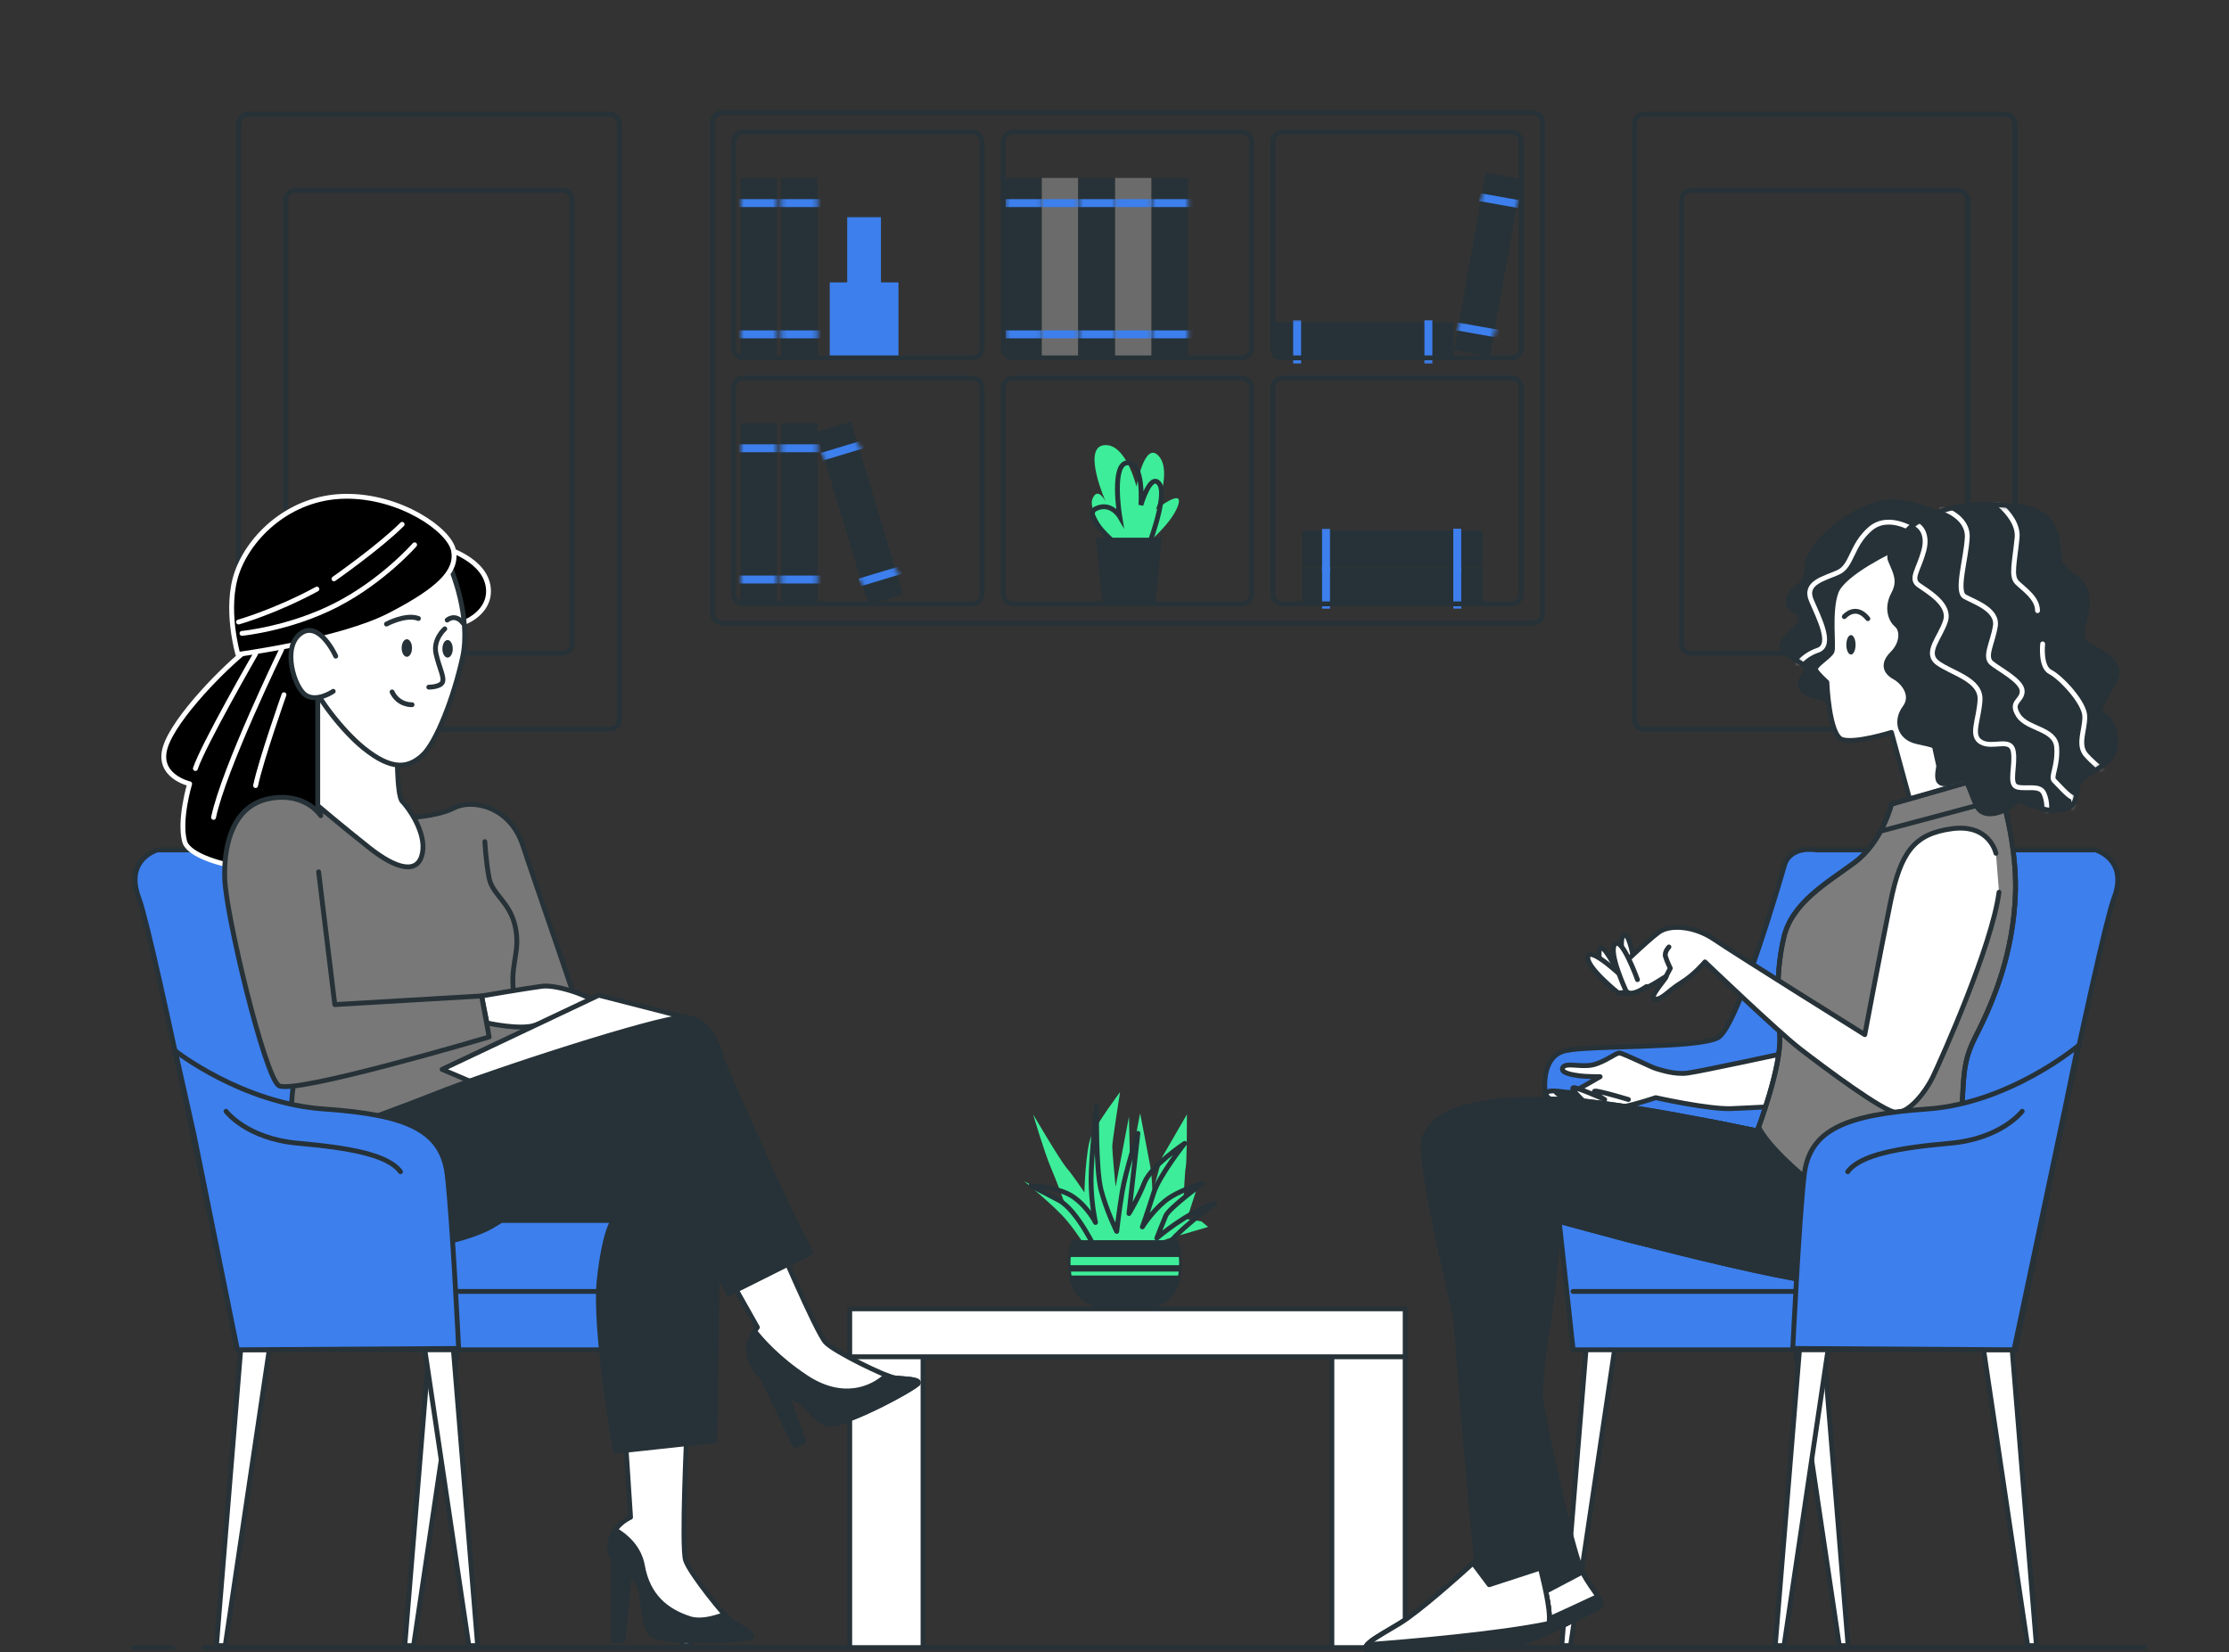 <?xml version="1.0" encoding="UTF-8"?> <svg xmlns="http://www.w3.org/2000/svg" width="460" height="341" viewBox="0 0 460 341" fill="none"><rect x="0" y="0" width="460" height="341" fill="#333333" stroke="none"/><g clip-path="url(#clip0_2437_66618)"><path d="M42.043 340.04H442.523" stroke="#263238" stroke-miterlimit="10" stroke-linecap="round" stroke-linejoin="round"></path><path d="M27.602 340.04H35.626" stroke="#263238" stroke-miterlimit="10" stroke-linecap="round" stroke-linejoin="round"></path><path d="M125.811 23.56H51.258C50.153 23.56 49.258 24.456 49.258 25.56V148.52C49.258 149.625 50.153 150.52 51.258 150.52H125.811C126.916 150.52 127.811 149.625 127.811 148.52V25.56C127.811 24.456 126.916 23.56 125.811 23.56Z" stroke="#263238" stroke-miterlimit="10"></path><path d="M116.086 39.279H60.984C59.88 39.279 58.984 40.175 58.984 41.279V132.802C58.984 133.907 59.88 134.802 60.984 134.802H116.086C117.191 134.802 118.086 133.907 118.086 132.802V41.279C118.086 40.175 117.191 39.279 116.086 39.279Z" stroke="#263238" stroke-miterlimit="10"></path><path d="M413.838 23.56H339.285C338.181 23.56 337.285 24.456 337.285 25.56V148.52C337.285 149.625 338.181 150.52 339.285 150.52H413.838C414.943 150.52 415.838 149.625 415.838 148.52V25.56C415.838 24.456 414.943 23.56 413.838 23.56Z" stroke="#263238" stroke-miterlimit="10"></path><path d="M404.113 39.279H349.012C347.907 39.279 347.012 40.175 347.012 41.279V132.802C347.012 133.907 347.907 134.802 349.012 134.802H404.113C405.218 134.802 406.113 133.907 406.113 132.802V41.279C406.113 40.175 405.218 39.279 404.113 39.279Z" stroke="#263238" stroke-miterlimit="10"></path><path d="M160.34 87.33H152.848V124.516H160.34V87.33Z" fill="#263238"></path><mask id="mask0_2437_66618" style="mask-type:luminance" maskUnits="userSpaceOnUse" x="152" y="87" width="9" height="38"><path d="M160.34 87.33H152.848V124.516H160.34V87.33Z" fill="white"></path></mask><g mask="url(#mask0_2437_66618)"><path d="M161.358 91.7H152.449V93.336H161.358V91.7Z" fill="#3D7FED"></path></g><mask id="mask1_2437_66618" style="mask-type:luminance" maskUnits="userSpaceOnUse" x="152" y="87" width="9" height="38"><path d="M160.34 87.33H152.848V124.516H160.34V87.33Z" fill="white"></path></mask><g mask="url(#mask1_2437_66618)"><path d="M161.358 118.789H152.449V120.424H161.358V118.789Z" fill="#3D7FED"></path></g><path d="M168.703 87.33H161.211V124.516H168.703V87.33Z" fill="#263238"></path><mask id="mask2_2437_66618" style="mask-type:luminance" maskUnits="userSpaceOnUse" x="161" y="87" width="8" height="38"><path d="M168.703 87.33H161.211V124.516H168.703V87.33Z" fill="white"></path></mask><g mask="url(#mask2_2437_66618)"><path d="M169.721 91.7H160.812V93.336H169.721V91.7Z" fill="#3D7FED"></path></g><mask id="mask3_2437_66618" style="mask-type:luminance" maskUnits="userSpaceOnUse" x="161" y="87" width="8" height="38"><path d="M168.703 87.33H161.211V124.516H168.703V87.33Z" fill="white"></path></mask><g mask="url(#mask3_2437_66618)"><path d="M169.721 118.789H160.812V120.424H169.721V118.789Z" fill="#3D7FED"></path></g><path d="M305.926 124.598V117.106H268.739V124.598H305.926Z" fill="#263238"></path><mask id="mask4_2437_66618" style="mask-type:luminance" maskUnits="userSpaceOnUse" x="297" y="89" width="8" height="38"><path d="M297.3 126.351H304.793V89.164H297.3V126.351Z" fill="white"></path></mask><g mask="url(#mask4_2437_66618)"><path d="M301.555 125.617V116.709H299.919V125.617H301.555Z" fill="#3D7FED"></path></g><mask id="mask5_2437_66618" style="mask-type:luminance" maskUnits="userSpaceOnUse" x="270" y="116" width="8" height="38"><path d="M270.215 153.438H277.707V116.252H270.215V153.438Z" fill="white"></path></mask><g mask="url(#mask5_2437_66618)"><path d="M274.469 125.616V116.708H272.833V125.616H274.469Z" fill="#3D7FED"></path></g><path d="M305.926 117.012V109.519H268.739V117.012H305.926Z" fill="#263238"></path><mask id="mask6_2437_66618" style="mask-type:luminance" maskUnits="userSpaceOnUse" x="297" y="81" width="8" height="38"><path d="M297.3 118.764H304.793V81.577H297.3V118.764Z" fill="white"></path></mask><g mask="url(#mask6_2437_66618)"><path d="M301.555 118.03V109.122H299.919V118.03H301.555Z" fill="#3D7FED"></path></g><mask id="mask7_2437_66618" style="mask-type:luminance" maskUnits="userSpaceOnUse" x="270" y="108" width="8" height="38"><path d="M270.215 145.852H277.707V108.665H270.215V145.852Z" fill="white"></path></mask><g mask="url(#mask7_2437_66618)"><path d="M274.469 118.029V109.121H272.833V118.029H274.469Z" fill="#3D7FED"></path></g><path d="M175.613 87.034L168.441 89.201L179.199 124.796L186.371 122.628L175.613 87.034Z" fill="#263238"></path><mask id="mask8_2437_66618" style="mask-type:luminance" maskUnits="userSpaceOnUse" x="167" y="86" width="28" height="36"><path d="M173.808 86.766L167.57 90.916L188.165 121.875L194.403 117.725L173.808 86.766Z" fill="white"></path></mask><g mask="url(#mask8_2437_66618)"><path d="M177.855 90.922L169.328 93.499L169.801 95.065L178.328 92.488L177.855 90.922Z" fill="#3D7FED"></path></g><mask id="mask9_2437_66618" style="mask-type:luminance" maskUnits="userSpaceOnUse" x="160" y="90" width="28" height="36"><path d="M166.64 90.142L160.402 94.292L180.998 125.251L187.235 121.101L166.64 90.142Z" fill="white"></path></mask><g mask="url(#mask9_2437_66618)"><path d="M185.687 116.852L177.16 119.429L177.633 120.994L186.16 118.417L185.687 116.852Z" fill="#3D7FED"></path></g><path d="M230.172 112.607C230.172 112.607 224.354 105.699 225.445 102.972C226.536 100.245 228.172 103.517 228.172 103.517C228.172 103.517 223.264 92.428 227.808 91.882C232.353 91.336 234.534 100.427 234.534 100.427C234.534 100.427 236.171 90.973 239.079 94.064C241.988 97.154 238.534 105.154 238.534 105.154C238.534 105.154 244.533 100.427 243.079 104.427C241.624 108.426 235.625 113.153 235.625 113.153L230.172 112.607Z" fill="#3DED99"></path><path d="M230.899 112.789C230.899 112.789 223.082 106.426 226.172 104.971C229.262 103.517 231.08 106.607 231.08 106.607C231.08 106.607 229.262 95.518 232.716 95.518C236.171 95.518 235.443 104.244 235.443 104.244C235.443 104.244 237.443 97.335 239.261 99.88C241.079 102.425 236.716 113.516 236.716 113.516" stroke="#263238" stroke-miterlimit="10"></path><path d="M239.807 110.971H226.172L227.535 124.242H238.443L239.807 110.971Z" fill="#263238"></path><path d="M185.415 58.285H171.234V73.668H185.415V58.285Z" fill="#3D7FED"></path><path d="M181.806 44.826H174.836V60.209H181.806V44.826Z" fill="#3D7FED"></path><path d="M160.34 36.73H152.848V73.916H160.34V36.73Z" fill="#263238"></path><mask id="mask10_2437_66618" style="mask-type:luminance" maskUnits="userSpaceOnUse" x="152" y="36" width="9" height="38"><path d="M160.34 36.73H152.848V73.916H160.34V36.73Z" fill="white"></path></mask><g mask="url(#mask10_2437_66618)"><path d="M161.358 41.1H152.449V42.736H161.358V41.1Z" fill="#3D7FED"></path></g><mask id="mask11_2437_66618" style="mask-type:luminance" maskUnits="userSpaceOnUse" x="152" y="36" width="9" height="38"><path d="M160.34 36.73H152.848V73.916H160.34V36.73Z" fill="white"></path></mask><g mask="url(#mask11_2437_66618)"><path d="M161.358 68.189H152.449V69.824H161.358V68.189Z" fill="#3D7FED"></path></g><path d="M314.005 36.966L306.629 35.65L300.095 72.256L307.471 73.573L314.005 36.966Z" fill="#263238"></path><mask id="mask12_2437_66618" style="mask-type:luminance" maskUnits="userSpaceOnUse" x="294" y="35" width="21" height="38"><path d="M314.748 37.786L307.719 35.194L294.855 70.082L301.885 72.673L314.748 37.786Z" fill="white"></path></mask><g mask="url(#mask12_2437_66618)"><path d="M314.269 41.447L305.5 39.882L305.212 41.493L313.982 43.059L314.269 41.447Z" fill="#3D7FED"></path></g><mask id="mask13_2437_66618" style="mask-type:luminance" maskUnits="userSpaceOnUse" x="299" y="36" width="21" height="38"><path d="M319.357 39.038L312.328 36.446L299.465 71.333L306.494 73.925L319.357 39.038Z" fill="white"></path></mask><g mask="url(#mask13_2437_66618)"><path d="M309.512 68.113L300.742 66.548L300.455 68.158L309.224 69.723L309.512 68.113Z" fill="#3D7FED"></path></g><path d="M168.703 36.73H161.211V73.916H168.703V36.73Z" fill="#263238"></path><mask id="mask14_2437_66618" style="mask-type:luminance" maskUnits="userSpaceOnUse" x="161" y="36" width="8" height="38"><path d="M168.703 36.73H161.211V73.916H168.703V36.73Z" fill="white"></path></mask><g mask="url(#mask14_2437_66618)"><path d="M169.721 41.1H160.812V42.736H169.721V41.1Z" fill="#3D7FED"></path></g><mask id="mask15_2437_66618" style="mask-type:luminance" maskUnits="userSpaceOnUse" x="161" y="36" width="8" height="38"><path d="M168.703 36.73H161.211V73.916H168.703V36.73Z" fill="white"></path></mask><g mask="url(#mask15_2437_66618)"><path d="M169.721 68.189H160.812V69.824H169.721V68.189Z" fill="#3D7FED"></path></g><path d="M214.93 36.73H207.438V73.916H214.93V36.73Z" fill="#263238"></path><mask id="mask16_2437_66618" style="mask-type:luminance" maskUnits="userSpaceOnUse" x="207" y="36" width="8" height="38"><path d="M214.93 36.73H207.438V73.916H214.93V36.73Z" fill="white"></path></mask><g mask="url(#mask16_2437_66618)"><path d="M215.947 41.1H207.039V42.736H215.947V41.1Z" fill="#3D7FED"></path></g><mask id="mask17_2437_66618" style="mask-type:luminance" maskUnits="userSpaceOnUse" x="207" y="36" width="8" height="38"><path d="M214.93 36.73H207.438V73.916H214.93V36.73Z" fill="white"></path></mask><g mask="url(#mask17_2437_66618)"><path d="M215.947 68.189H207.039V69.824H215.947V68.189Z" fill="#3D7FED"></path></g><path d="M222.492 36.73H215V73.916H222.492V36.73Z" fill="#6B6B6B"></path><mask id="mask18_2437_66618" style="mask-type:luminance" maskUnits="userSpaceOnUse" x="215" y="36" width="8" height="38"><path d="M222.492 36.73H215V73.916H222.492V36.73Z" fill="white"></path></mask><g mask="url(#mask18_2437_66618)"><path d="M223.51 41.1H214.602V42.736H223.51V41.1Z" fill="#3D7FED"></path></g><mask id="mask19_2437_66618" style="mask-type:luminance" maskUnits="userSpaceOnUse" x="215" y="36" width="8" height="38"><path d="M222.492 36.73H215V73.916H222.492V36.73Z" fill="white"></path></mask><g mask="url(#mask19_2437_66618)"><path d="M223.51 68.189H214.602V69.824H223.51V68.189Z" fill="#3D7FED"></path></g><path d="M230.055 36.73H222.562V73.916H230.055V36.73Z" fill="#263238"></path><mask id="mask20_2437_66618" style="mask-type:luminance" maskUnits="userSpaceOnUse" x="222" y="36" width="9" height="38"><path d="M230.055 36.73H222.562V73.916H230.055V36.73Z" fill="white"></path></mask><g mask="url(#mask20_2437_66618)"><path d="M231.072 41.1H222.164V42.736H231.072V41.1Z" fill="#3D7FED"></path></g><mask id="mask21_2437_66618" style="mask-type:luminance" maskUnits="userSpaceOnUse" x="222" y="36" width="9" height="38"><path d="M230.055 36.73H222.562V73.916H230.055V36.73Z" fill="white"></path></mask><g mask="url(#mask21_2437_66618)"><path d="M231.072 68.189H222.164V69.824H231.072V68.189Z" fill="#3D7FED"></path></g><path d="M237.617 36.73H230.125V73.916H237.617V36.73Z" fill="#6B6B6B"></path><mask id="mask22_2437_66618" style="mask-type:luminance" maskUnits="userSpaceOnUse" x="230" y="36" width="8" height="38"><path d="M237.617 36.73H230.125V73.916H237.617V36.73Z" fill="white"></path></mask><g mask="url(#mask22_2437_66618)"><path d="M238.635 41.1H229.727V42.736H238.635V41.1Z" fill="#3D7FED"></path></g><mask id="mask23_2437_66618" style="mask-type:luminance" maskUnits="userSpaceOnUse" x="230" y="36" width="8" height="38"><path d="M237.617 36.73H230.125V73.916H237.617V36.73Z" fill="white"></path></mask><g mask="url(#mask23_2437_66618)"><path d="M238.635 68.189H229.727V69.824H238.635V68.189Z" fill="#3D7FED"></path></g><path d="M245.18 36.73H237.688V73.916H245.18V36.73Z" fill="#263238"></path><mask id="mask24_2437_66618" style="mask-type:luminance" maskUnits="userSpaceOnUse" x="237" y="36" width="9" height="38"><path d="M245.18 36.73H237.688V73.916H245.18V36.73Z" fill="white"></path></mask><g mask="url(#mask24_2437_66618)"><path d="M246.197 41.1H237.289V42.736H246.197V41.1Z" fill="#3D7FED"></path></g><mask id="mask25_2437_66618" style="mask-type:luminance" maskUnits="userSpaceOnUse" x="237" y="36" width="9" height="38"><path d="M245.18 36.73H237.688V73.916H245.18V36.73Z" fill="white"></path></mask><g mask="url(#mask25_2437_66618)"><path d="M246.197 68.189H237.289V69.824H246.197V68.189Z" fill="#3D7FED"></path></g><path d="M299.969 73.999V66.507H262.782V73.999H299.969Z" fill="#263238"></path><mask id="mask26_2437_66618" style="mask-type:luminance" maskUnits="userSpaceOnUse" x="291" y="38" width="8" height="38"><path d="M291.343 75.751H298.836V38.565H291.343V75.751Z" fill="white"></path></mask><g mask="url(#mask26_2437_66618)"><path d="M295.598 75.017V66.109H293.961V75.017H295.598Z" fill="#3D7FED"></path></g><mask id="mask27_2437_66618" style="mask-type:luminance" maskUnits="userSpaceOnUse" x="264" y="65" width="8" height="38"><path d="M264.254 102.839H271.746V65.653H264.254V102.839Z" fill="white"></path></mask><g mask="url(#mask27_2437_66618)"><path d="M268.508 75.017V66.109H266.872V75.017H268.508Z" fill="#3D7FED"></path></g><path d="M149.047 23.258C147.942 23.258 147.047 24.154 147.047 25.258V73.858V78.01V126.61C147.047 127.715 147.942 128.61 149.047 128.61H316.302C317.407 128.61 318.302 127.715 318.302 126.61V78.01V73.858V25.258C318.302 24.154 317.407 23.258 316.302 23.258H149.047ZM256.308 27.24C257.413 27.24 258.308 28.136 258.308 29.24V71.858C258.308 72.963 257.413 73.858 256.308 73.858H209.041C207.936 73.858 207.041 72.963 207.041 71.858V29.24C207.041 28.136 207.936 27.24 209.041 27.24H256.308ZM151.41 29.24C151.41 28.136 152.306 27.24 153.41 27.24H200.678C201.783 27.24 202.678 28.136 202.678 29.24V71.858C202.678 72.963 201.783 73.858 200.678 73.858H153.41C152.306 73.858 151.41 72.963 151.41 71.858V29.24ZM153.41 124.628C152.306 124.628 151.41 123.732 151.41 122.628V80.009C151.41 78.905 152.306 78.009 153.41 78.009H200.678C201.783 78.009 202.678 78.905 202.678 80.009V122.628C202.678 123.732 201.783 124.628 200.678 124.628H153.41ZM209.041 124.628C207.936 124.628 207.041 123.732 207.041 122.628V80.009C207.041 78.905 207.936 78.009 209.041 78.009H256.308C257.413 78.009 258.308 78.905 258.308 80.009V122.628C258.308 123.732 257.413 124.628 256.308 124.628H209.041ZM313.939 122.628C313.939 123.732 313.044 124.628 311.939 124.628H264.672C263.567 124.628 262.672 123.732 262.672 122.628V80.009C262.672 78.905 263.567 78.009 264.672 78.009H311.939C313.044 78.009 313.939 78.905 313.939 80.009V122.628ZM264.672 73.858C263.567 73.858 262.672 72.963 262.672 71.858V29.24C262.672 28.136 263.567 27.24 264.672 27.24H311.939C313.044 27.24 313.939 28.136 313.939 29.24V71.858C313.939 72.963 313.044 73.858 311.939 73.858H264.672Z" stroke="#263238" stroke-miterlimit="10" stroke-linecap="round" stroke-linejoin="round"></path><path d="M190.488 276.819H175.359V340.04H190.488V276.819Z" fill="white" stroke="#263238" stroke-miterlimit="10" stroke-linecap="round" stroke-linejoin="round"></path><path d="M289.987 276.819H274.859V340.04H289.987V276.819Z" fill="white" stroke="#263238" stroke-miterlimit="10" stroke-linecap="round" stroke-linejoin="round"></path><path d="M289.988 270.126H175.359V280.024H289.988V270.126Z" fill="white" stroke="#263238" stroke-miterlimit="10" stroke-linecap="round" stroke-linejoin="round"></path><path d="M224.707 258.284C224.707 258.284 222.407 254.604 220.107 251.844C217.807 249.084 211.367 243.794 211.367 243.794L219.647 248.164C219.647 248.164 218.267 244.254 216.887 241.034C215.507 237.814 213.207 229.994 213.207 229.994C213.207 229.994 218.727 239.424 220.107 241.034C221.487 242.644 223.787 246.094 223.787 246.094C223.787 246.094 224.017 237.354 225.167 234.594C226.317 231.834 231.147 225.394 231.147 225.394C231.147 225.394 229.537 235.514 229.537 236.664C229.537 237.814 230.227 244.944 230.227 244.944L232.987 230.454L233.217 240.574L235.287 229.764C235.287 229.764 236.897 238.044 237.357 240.574C237.817 243.104 237.817 246.324 237.817 246.324L239.887 238.734L244.947 229.994C244.947 229.994 244.947 239.884 244.717 240.804C244.487 241.724 244.257 247.704 244.257 247.704L247.247 244.484L244.947 251.614L247.937 252.074L249.317 253.224C249.317 253.224 243.763 254.871 241.366 255.543C238.967 256.214 234.367 258.974 234.367 258.974L224.707 258.284Z" fill="#3DED99"></path><path d="M226.316 258.284C226.316 258.284 222.406 249.774 218.496 247.704C214.586 245.634 212.746 244.714 212.746 244.714C212.746 244.714 218.496 244.944 221.486 247.014C224.476 249.084 226.086 252.304 226.086 252.304C226.086 252.304 225.166 248.394 225.166 243.564C225.166 238.734 226.316 228.384 226.316 228.384C226.316 228.384 226.086 241.264 227.236 245.634C228.386 250.004 230.456 254.144 230.456 254.144C230.456 254.144 230.916 250.004 231.606 245.864C232.296 241.724 234.826 233.904 234.826 233.904L232.986 250.464C232.986 250.464 234.826 247.474 236.206 244.024C237.586 240.574 244.486 235.974 244.486 235.974C244.486 235.974 239.196 242.644 238.046 246.324C236.896 250.004 235.746 253.224 235.746 253.224C235.746 253.224 237.586 250.234 240.346 247.934C243.106 245.634 248.166 244.254 248.166 244.254C248.166 244.254 241.266 249.314 240.576 250.924C239.886 252.534 238.736 255.524 238.736 255.524C238.736 255.524 245.176 250.004 250.696 248.394C250.696 248.394 242.186 254.374 239.886 258.514L226.316 258.284Z" stroke="#263238" stroke-miterlimit="10" stroke-linecap="round" stroke-linejoin="round"></path><path d="M221.515 256.462C221.128 257.885 220.914 259.294 220.914 260.588C220.914 269.014 225.935 269.712 232.13 269.712C238.324 269.712 243.346 269.247 243.346 260.588C243.346 259.295 243.132 257.885 242.745 256.462H221.515Z" fill="#263238" stroke="#263238" stroke-miterlimit="10" stroke-linecap="round" stroke-linejoin="round"></path><path d="M220.914 260.588C220.914 260.776 220.93 260.939 220.934 261.119H243.324C243.329 260.939 243.345 260.776 243.345 260.588C243.345 260.212 243.322 259.824 243.287 259.432H220.972C220.938 259.824 220.914 260.212 220.914 260.588Z" fill="#3DED99"></path><path d="M243.143 263.251C243.185 262.99 243.217 262.713 243.246 262.43H221.016C221.046 262.711 221.077 262.99 221.121 263.251H243.143Z" fill="#3DED99"></path><path d="M415.073 276.39L420.255 339.634H418.441L409.113 276.908L415.073 276.39Z" fill="white" stroke="#263238" stroke-miterlimit="10" stroke-linecap="round" stroke-linejoin="round"></path><path d="M376.206 276.39L381.389 339.634H379.575L370.246 276.908L376.206 276.39Z" fill="white" stroke="#263238" stroke-miterlimit="10" stroke-linecap="round" stroke-linejoin="round"></path><path d="M371.542 276.39L366.359 339.634H368.174L377.502 276.908L371.542 276.39Z" fill="white" stroke="#263238" stroke-miterlimit="10" stroke-linecap="round" stroke-linejoin="round"></path><path d="M327.488 276.39L322.305 339.634H324.119L333.448 276.908L327.488 276.39Z" fill="white" stroke="#263238" stroke-miterlimit="10" stroke-linecap="round" stroke-linejoin="round"></path><path d="M374.891 175.412H432.421C432.421 175.412 439.325 177.329 436.256 185.384C433.188 193.437 415.929 278.581 415.929 278.581H324.649L318.897 225.654C318.897 225.654 317.746 217.983 323.116 216.833C328.485 215.682 350.346 216.449 354.565 214.148C358.784 211.847 368.294 178.483 368.294 178.483C368.294 178.483 369.135 174.632 374.891 175.412Z" fill="#3D7FED" stroke="#263238" stroke-miterlimit="10" stroke-linecap="round" stroke-linejoin="round"></path><path d="M370.51 266.536H324.621" stroke="#263238" stroke-miterlimit="10" stroke-linecap="round" stroke-linejoin="round"></path><path d="M404.505 108.869C404.505 108.869 398.795 104.216 391.395 103.582C383.994 102.949 373.209 111.829 372.998 116.692C372.787 121.556 370.038 120.71 369.192 123.459C368.347 126.208 371.73 125.785 371.73 127.688C371.73 129.592 367.289 131.918 367.712 133.609C368.135 135.301 372.787 136.992 372.787 138.05C372.787 139.108 370.249 141.011 372.364 142.703C374.478 144.395 376.593 143.126 377.438 145.24C378.284 147.354 380.187 149.469 380.822 147.989C381.456 146.509 379.342 137.839 380.187 131.707C381.033 125.575 382.725 122.826 389.28 120.289C395.835 117.751 400.487 115.848 403.236 113.311C405.985 110.771 404.505 108.869 404.505 108.869Z" fill="#263238"></path><mask id="mask28_2437_66618" style="mask-type:luminance" maskUnits="userSpaceOnUse" x="367" y="103" width="38" height="46"><path d="M404.505 108.869C404.505 108.869 398.795 104.216 391.395 103.582C383.994 102.949 373.209 111.829 372.998 116.692C372.787 121.556 370.038 120.71 369.192 123.459C368.347 126.208 371.73 125.785 371.73 127.688C371.73 129.592 367.289 131.918 367.712 133.609C368.135 135.301 372.787 136.992 372.787 138.05C372.787 139.108 370.249 141.011 372.364 142.703C374.478 144.395 376.593 143.126 377.438 145.24C378.284 147.354 380.187 149.469 380.822 147.989C381.456 146.509 379.342 137.839 380.187 131.707C381.033 125.575 382.725 122.826 389.28 120.289C395.835 117.751 400.487 115.848 403.236 113.311C405.985 110.771 404.505 108.869 404.505 108.869Z" fill="white"></path></mask><g mask="url(#mask28_2437_66618)"><path d="M395.438 109.687C395.438 109.687 389.901 105.732 385.946 109.16C381.991 112.588 382.254 116.807 379.354 118.125C376.453 119.443 372.235 120.235 373.816 123.926C375.399 127.618 378.299 133.154 375.135 134.209C371.971 135.264 369.597 138.164 370.653 139.22" stroke="white" stroke-miterlimit="10" stroke-linecap="round" stroke-linejoin="round"></path></g><path d="M404.505 108.869C404.505 108.869 398.795 104.216 391.395 103.582C383.994 102.949 373.209 111.829 372.998 116.692C372.787 121.556 370.038 120.71 369.192 123.459C368.347 126.208 371.73 125.785 371.73 127.688C371.73 129.592 367.289 131.918 367.712 133.609C368.135 135.301 372.787 136.992 372.787 138.05C372.787 139.108 370.249 141.011 372.364 142.703C374.478 144.395 376.593 143.126 377.438 145.24C378.284 147.354 380.187 149.469 380.822 147.989C381.456 146.509 379.342 137.839 380.187 131.707C381.033 125.575 382.725 122.826 389.28 120.289C395.835 117.751 400.487 115.848 403.236 113.311C405.985 110.771 404.505 108.869 404.505 108.869Z" stroke="#263238" stroke-miterlimit="10" stroke-linecap="round" stroke-linejoin="round"></path><path d="M390.971 113.309C390.971 113.309 380.398 118.172 378.918 122.189C377.438 126.207 378.495 133.397 378.073 134.454C377.649 135.511 374.266 137.414 374.689 138.26C375.112 139.105 377.014 140.797 377.014 140.797C377.014 140.797 377.438 151.793 380.187 152.639C382.936 153.484 390.336 151.158 390.336 151.158L394.777 167.44L412.963 162.366L406.196 146.929C406.196 146.929 414.443 136.145 415.288 128.955C416.134 121.765 408.945 112.039 403.659 110.981C398.372 109.924 391.817 112.884 391.817 112.884L390.971 113.309Z" fill="white" stroke="#263238" stroke-miterlimit="10" stroke-linecap="round" stroke-linejoin="round"></path><path d="M381.983 135.09C382.508 135.09 382.934 134.19 382.934 133.081C382.934 131.971 382.508 131.071 381.983 131.071C381.457 131.071 381.031 131.971 381.031 133.081C381.031 134.19 381.457 135.09 381.983 135.09Z" fill="#263238"></path><path d="M380.609 127.265C380.609 127.265 382.935 124.516 385.473 127.688" stroke="#263238" stroke-miterlimit="10" stroke-linecap="round" stroke-linejoin="round"></path><path d="M369.357 217.137C369.357 217.137 351.107 221.089 348.285 221.465C345.462 221.841 342.452 220.712 341.699 220.524C340.947 220.336 334.926 217.325 334.174 217.325C333.421 217.325 331.163 219.206 328.717 219.771C326.271 220.336 323.073 219.207 322.508 220.335C321.944 221.464 324.578 221.84 325.894 222.029C327.212 222.217 330.222 222.217 330.222 222.217C330.222 222.217 325.331 225.039 324.578 225.415C323.825 225.792 318.745 224.287 319.121 225.98C319.498 227.674 327.023 228.614 330.222 228.99C333.421 229.367 341.699 226.544 341.699 226.544C341.699 226.544 352.611 228.99 357.315 228.802C362.019 228.613 368.416 228.238 368.416 228.238L369.357 217.137Z" fill="white" stroke="#263238" stroke-miterlimit="10" stroke-linecap="round" stroke-linejoin="round"></path><path d="M327.399 228.427C327.399 228.427 319.874 225.416 321.379 225.416C322.884 225.416 326.647 227.11 326.647 227.11C326.647 227.11 323.824 224.476 324.765 224.476C325.706 224.476 331.162 226.922 331.162 226.922C331.162 226.922 327.587 224.852 329.657 225.229C331.727 225.605 336.054 226.922 336.054 226.922" fill="white"></path><path d="M327.399 228.427C327.399 228.427 319.874 225.416 321.379 225.416C322.884 225.416 326.647 227.11 326.647 227.11C326.647 227.11 323.824 224.476 324.765 224.476C325.706 224.476 331.162 226.922 331.162 226.922C331.162 226.922 327.587 224.852 329.657 225.229C331.727 225.605 336.054 226.922 336.054 226.922" stroke="#263238" stroke-miterlimit="10" stroke-linecap="round" stroke-linejoin="round"></path><path d="M309.725 227.419C309.725 227.419 296.823 227.419 293.991 234.657C291.159 241.895 314.25 324.866 314.25 324.866C314.25 324.866 306.068 333.991 300.405 336.194C294.74 338.396 293.797 339.025 296 339.655C298.202 340.284 308.586 340.599 313.936 339.025C319.285 337.452 326.523 333.362 329.355 332.102C332.186 330.844 328.096 328.327 326.208 323.606C324.32 318.886 317.277 290.037 316.962 280.912C316.648 271.786 313.501 246.613 313.501 246.613C313.501 246.613 323.571 253.851 342.451 257.312C361.331 260.773 343.08 237.488 334.584 232.139C326.088 226.79 309.725 227.419 309.725 227.419Z" fill="#263238" stroke="#263238" stroke-miterlimit="10" stroke-linecap="round" stroke-linejoin="round"></path><path d="M317.396 329.271L313.749 325.41C311.912 327.384 305.246 334.311 300.404 336.194C294.741 338.396 293.796 339.026 295.999 339.655C298.202 340.284 308.586 340.599 313.935 339.026C319.284 337.453 326.522 333.362 329.354 332.103C332.012 330.921 328.572 328.631 326.578 324.45L317.396 329.271Z" fill="white" stroke="#263238" stroke-miterlimit="10" stroke-linecap="round" stroke-linejoin="round"></path><path d="M295.697 338.23C294.511 338.915 294.709 339.287 296 339.656C298.203 340.285 308.587 340.6 313.936 339.027C319.286 337.453 326.523 333.363 329.356 332.104C330.657 331.525 330.493 330.678 329.755 329.475C323.486 332.419 310.318 338.51 308.024 338.816C305.24 339.186 297.021 338.366 295.697 338.23Z" fill="#263238" stroke="#263238" stroke-miterlimit="10" stroke-linecap="round" stroke-linejoin="round"></path><path d="M411.692 159.83L390.335 165.961C390.335 165.961 388.432 173.785 382.723 178.014C377.014 182.244 369.825 186.261 368.133 193.451C366.441 200.641 366.864 207.407 367.287 213.751C367.711 220.094 362.636 233.416 362.636 233.416C362.636 233.416 330.283 226.438 319.499 226.861C308.715 227.284 300.891 225.804 299.199 236.588C297.507 247.372 304.715 321.948 304.715 321.948C304.715 321.948 293.719 332.099 288.856 335.058C283.993 338.019 279.974 339.921 282.724 340.979C285.474 342.037 299.218 340.556 304.292 339.711C309.367 338.865 318.249 338.442 319.517 335.482C320.786 332.521 316.345 318.776 316.557 317.507C316.768 316.239 317.174 286.492 319.077 275.707C320.98 264.923 321.614 252.025 321.614 252.025C321.614 252.025 368.769 265.135 380.398 265.135C392.028 265.135 399.641 263.443 403.024 243.989C406.407 224.535 403.659 221.786 407.676 213.962C411.694 206.139 415.5 196.412 415.923 184.359C416.345 172.305 411.692 159.83 411.692 159.83Z" fill="#7D7D7D" stroke="#263238" stroke-miterlimit="10" stroke-linecap="round" stroke-linejoin="round"></path><path d="M374.547 244.726C367.259 238.834 364.177 235.007 362.923 232.638C362.743 233.132 362.636 233.416 362.636 233.416C362.636 233.416 330.283 226.438 319.499 226.861C308.714 227.284 300.891 225.804 299.199 236.588C297.507 247.372 304.714 321.948 304.714 321.948C304.714 321.948 293.718 332.099 288.855 335.058C283.992 338.019 279.974 339.921 282.723 340.979C285.472 342.036 299.217 340.556 304.292 339.711C309.367 338.865 318.248 338.442 319.517 335.482C320.786 332.521 316.345 318.776 316.556 317.507C316.768 316.239 317.174 286.492 319.076 275.707C320.98 264.923 321.614 252.025 321.614 252.025C321.614 252.025 368.768 265.135 380.398 265.135C388.921 265.135 395.284 264.216 399.408 256.074C391.972 254.326 382.308 251.001 374.547 244.726Z" fill="#263238" stroke="#263238" stroke-miterlimit="10" stroke-linecap="round" stroke-linejoin="round"></path><path d="M303.988 322.612C301.46 324.915 292.967 332.555 288.855 335.058C283.992 338.019 279.974 339.921 282.723 340.979C285.472 342.036 299.217 340.556 304.292 339.71C309.367 338.865 318.248 338.442 319.517 335.481C320.273 333.717 319.002 328.124 317.896 323.623L307.331 327.069L303.988 322.612Z" fill="white" stroke="#263238" stroke-miterlimit="10" stroke-linecap="round" stroke-linejoin="round"></path><path d="M282.725 340.979C285.474 342.036 299.219 340.556 304.293 339.711C309.368 338.865 318.25 338.442 319.519 335.481C319.57 335.361 319.61 335.219 319.644 335.065C309.26 337.219 291.32 338.758 282.156 339.447C281.621 340.079 281.707 340.587 282.725 340.979Z" fill="#263238" stroke="#263238" stroke-miterlimit="10" stroke-linecap="round" stroke-linejoin="round"></path><path d="M390.337 165.961C390.337 165.961 388.434 173.785 382.725 178.014C377.016 182.244 369.827 186.261 368.135 193.451C366.443 200.641 366.866 207.407 367.289 213.751C367.712 220.094 362.638 233.416 362.638 233.416C362.638 233.416 358.732 232.574 353.188 231.493C354.497 239.698 360.449 263.146 385.744 264.929C394.388 264.114 400.191 260.284 403.026 243.988C406.409 224.535 403.661 221.786 407.678 213.961C411.696 206.138 415.502 196.411 415.925 184.358C416.348 172.305 411.696 159.829 411.696 159.829L390.337 165.961Z" stroke="#263238" stroke-miterlimit="10" stroke-linecap="round" stroke-linejoin="round"></path><path d="M388.434 171.459L412.963 164.904" stroke="#263238" stroke-miterlimit="10" stroke-linecap="round" stroke-linejoin="round"></path><path d="M337.239 198.519C337.239 198.519 336.236 192.143 335.077 193.048C333.917 193.954 335.336 199.619 335.336 199.619C335.336 199.619 336.045 199.917 337.376 200.011" fill="white"></path><path d="M337.239 198.519C337.239 198.519 336.236 192.143 335.077 193.048C333.917 193.954 335.336 199.619 335.336 199.619C335.336 199.619 336.045 199.917 337.376 200.011" stroke="#263238" stroke-miterlimit="10" stroke-linecap="round" stroke-linejoin="round"></path><path d="M411.904 176.112C411.904 176.112 410.635 169.98 402.812 171.037C394.988 172.094 392.239 175.9 390.124 186.262C388.009 196.624 384.838 213.54 384.838 213.54C384.838 213.54 357.771 196.624 353.754 193.875C349.736 191.126 344.661 190.703 342.334 192.395C340.009 194.087 333.665 200.219 333.665 200.219C333.665 200.219 330.493 193.875 330.071 195.989C329.648 198.103 331.128 203.601 334.3 204.87C337.472 206.139 343.164 201.756 343.799 201.544C344.434 201.333 339.993 205.985 341.473 206.197C342.954 206.408 344.222 204.505 346.971 202.814C349.72 201.122 351.852 198.527 351.852 198.527C351.852 198.527 366.865 212.905 371.517 216.501C376.168 220.095 388.856 229.611 391.393 229.611C393.931 229.611 397.315 225.593 399.006 221.999C400.697 218.404 411.058 195.355 412.539 184.148" fill="white"></path><path d="M411.904 176.112C411.904 176.112 410.635 169.98 402.812 171.037C394.988 172.094 392.239 175.9 390.124 186.262C388.009 196.624 384.838 213.54 384.838 213.54C384.838 213.54 357.771 196.624 353.754 193.875C349.736 191.126 344.661 190.703 342.334 192.395C340.009 194.087 333.665 200.219 333.665 200.219C333.665 200.219 330.493 193.875 330.071 195.989C329.648 198.103 331.128 203.601 334.3 204.87C337.472 206.139 343.164 201.756 343.799 201.544C344.434 201.333 339.993 205.985 341.473 206.197C342.954 206.408 344.222 204.505 346.971 202.814C349.72 201.122 351.852 198.527 351.852 198.527C351.852 198.527 366.865 212.905 371.517 216.501C376.168 220.095 388.856 229.611 391.393 229.611C393.931 229.611 397.315 225.593 399.006 221.999C400.697 218.404 411.058 195.355 412.539 184.148" stroke="#263238" stroke-miterlimit="10" stroke-linecap="round" stroke-linejoin="round"></path><path d="M343.8 201.544L344.704 199.836C344.704 199.836 343.994 198.418 343.711 197.425C343.428 196.433 344.42 195.44 344.42 195.44" fill="white"></path><path d="M343.8 201.544L344.704 199.836C344.704 199.836 343.994 198.418 343.711 197.425C343.428 196.433 344.42 195.44 344.42 195.44" stroke="#263238" stroke-miterlimit="10" stroke-linecap="round" stroke-linejoin="round"></path><path d="M335.128 201.881C335.128 201.881 328.259 195.299 327.708 197.397C327.158 199.495 333.878 204.87 333.878 204.87C333.878 204.87 335.782 205.293 336.621 203.51" fill="white"></path><path d="M335.128 201.881C335.128 201.881 328.259 195.299 327.708 197.397C327.158 199.495 333.878 204.87 333.878 204.87C333.878 204.87 335.782 205.293 336.621 203.51" stroke="#263238" stroke-miterlimit="10" stroke-linecap="round" stroke-linejoin="round"></path><path d="M337.923 202.186C337.923 202.186 334.705 193.233 333.278 194.866C331.851 196.499 335.473 204.305 335.473 204.305C335.473 204.305 335.989 206.211 339.798 203.601" fill="white"></path><path d="M337.923 202.186C337.923 202.186 334.705 193.233 333.278 194.866C331.851 196.499 335.473 204.305 335.473 204.305C335.473 204.305 335.989 206.211 339.798 203.601" stroke="#263238" stroke-miterlimit="10" stroke-linecap="round" stroke-linejoin="round"></path><path d="M428.8 215.89C428.8 215.89 414.689 227.707 397.745 228.884C380.801 230.06 373.407 233.179 372.33 242.533C371.253 251.887 369.977 278.302 369.977 278.302L415.632 278.58L426.22 228.413L428.8 215.89Z" fill="#3D7FED" stroke="#263238" stroke-miterlimit="10" stroke-linecap="round" stroke-linejoin="round"></path><path d="M417.322 229.354C417.322 229.354 413.086 235.002 402.496 235.944C391.906 236.885 383.905 238.297 381.316 241.827" stroke="#263238" stroke-miterlimit="10" stroke-linecap="round" stroke-linejoin="round"></path><path d="M434.056 147.518C432.112 146.962 435.167 143.351 436.556 140.019C437.944 136.686 434.056 134.742 431.001 133.075C427.945 131.409 431.001 128.076 430.723 123.631C430.445 119.187 427.068 119.271 425.446 116.688C423.824 114.104 426.834 105.578 416.002 104.467C405.17 103.355 401.003 105.022 396.559 107.244C394.041 108.503 392.417 110.653 391.48 112.28C390.457 113.251 389.636 114.463 390.124 115.634C391.181 118.172 392.238 119.864 390.758 122.613C389.278 125.362 390.124 127.899 391.393 128.956C392.661 130.013 392.661 132.762 390.547 134.877C388.433 136.991 389.067 138.683 390.97 139.74C392.873 140.797 394.988 143.546 393.085 146.084C391.181 148.621 391.816 152.215 395.622 153.062C397.375 153.451 398.494 153.664 399.198 154.004L400.097 158.067C399.83 159.82 399.494 161.417 400.907 161.731C401.45 161.852 402.044 161.677 402.637 161.414C403.302 161.269 404.035 161.08 404.613 160.849C406.001 160.293 406.557 163.626 407.946 166.404C409.335 169.181 413.501 167.793 415.723 165.848C416.268 165.371 416.83 165.248 417.429 165.321C418.13 165.9 419.179 166.314 420.272 166.403C421.507 166.955 422.92 167.462 424.611 167.236C428.778 166.681 428.222 165.015 428.778 162.515C429.334 160.015 431.555 160.015 434.888 157.238C438.222 154.46 436.001 148.074 434.056 147.518Z" fill="#263238"></path><mask id="mask29_2437_66618" style="mask-type:luminance" maskUnits="userSpaceOnUse" x="389" y="104" width="48" height="64"><path d="M434.056 147.518C432.112 146.962 435.167 143.351 436.556 140.019C437.944 136.686 434.056 134.742 431.001 133.075C427.945 131.409 431.001 128.076 430.723 123.631C430.445 119.187 427.068 119.271 425.446 116.688C423.824 114.104 426.834 105.578 416.002 104.467C405.17 103.355 401.003 105.022 396.559 107.244C394.041 108.503 392.417 110.653 391.48 112.28C390.457 113.251 389.636 114.463 390.124 115.634C391.181 118.172 392.238 119.864 390.758 122.613C389.278 125.362 390.124 127.899 391.393 128.956C392.661 130.013 392.661 132.762 390.547 134.877C388.433 136.991 389.067 138.683 390.97 139.74C392.873 140.797 394.988 143.546 393.085 146.084C391.181 148.621 391.816 152.215 395.622 153.062C397.375 153.451 398.494 153.664 399.198 154.004L400.097 158.067C399.83 159.82 399.494 161.417 400.907 161.731C401.45 161.852 402.044 161.677 402.637 161.414C403.302 161.269 404.035 161.08 404.613 160.849C406.001 160.293 406.557 163.626 407.946 166.404C409.335 169.181 413.501 167.793 415.723 165.848C416.268 165.371 416.83 165.248 417.429 165.321C418.13 165.9 419.179 166.314 420.272 166.403C421.507 166.955 422.92 167.462 424.611 167.236C428.778 166.681 428.222 165.015 428.778 162.515C429.334 160.015 431.555 160.015 434.888 157.238C438.222 154.46 436.001 148.074 434.056 147.518Z" fill="white"></path></mask><g mask="url(#mask29_2437_66618)"><path d="M395.702 108.368C395.702 108.368 398.075 109.687 397.021 113.642C395.965 117.597 394.12 119.443 395.965 120.761C397.811 122.08 402.557 124.717 401.503 128.144C400.449 131.572 397.021 134.736 399.921 136.846C402.821 138.955 408.886 140.274 408.622 144.493C408.358 148.712 406.512 151.876 408.886 153.194C411.259 154.513 414.951 152.14 415.478 155.04C416.005 157.941 414.423 161.896 416.269 162.423C418.114 162.95 420.966 161.869 421.806 163.741C422.646 165.613 422.334 167.433 422.334 167.433" stroke="white" stroke-miterlimit="10" stroke-linecap="round" stroke-linejoin="round"></path></g><mask id="mask30_2437_66618" style="mask-type:luminance" maskUnits="userSpaceOnUse" x="389" y="104" width="48" height="64"><path d="M434.056 147.518C432.112 146.962 435.167 143.351 436.556 140.019C437.944 136.686 434.056 134.742 431.001 133.075C427.945 131.409 431.001 128.076 430.723 123.631C430.445 119.187 427.068 119.271 425.446 116.688C423.824 114.104 426.834 105.578 416.002 104.467C405.17 103.355 401.003 105.022 396.559 107.244C394.041 108.503 392.417 110.653 391.48 112.28C390.457 113.251 389.636 114.463 390.124 115.634C391.181 118.172 392.238 119.864 390.758 122.613C389.278 125.362 390.124 127.899 391.393 128.956C392.661 130.013 392.661 132.762 390.547 134.877C388.433 136.991 389.067 138.683 390.97 139.74C392.873 140.797 394.988 143.546 393.085 146.084C391.181 148.621 391.816 152.215 395.622 153.062C397.375 153.451 398.494 153.664 399.198 154.004L400.097 158.067C399.83 159.82 399.494 161.417 400.907 161.731C401.45 161.852 402.044 161.677 402.637 161.414C403.302 161.269 404.035 161.08 404.613 160.849C406.001 160.293 406.557 163.626 407.946 166.404C409.335 169.181 413.501 167.793 415.723 165.848C416.268 165.371 416.83 165.248 417.429 165.321C418.13 165.9 419.179 166.314 420.272 166.403C421.507 166.955 422.92 167.462 424.611 167.236C428.778 166.681 428.222 165.015 428.778 162.515C429.334 160.015 431.555 160.015 434.888 157.238C438.222 154.46 436.001 148.074 434.056 147.518Z" fill="white"></path></mask><g mask="url(#mask30_2437_66618)"><path d="M400.711 104.94C400.711 104.94 406.248 106.523 405.984 111.005C405.72 115.487 403.612 122.08 405.457 123.134C407.303 124.189 412.313 125.771 411.786 129.199C411.259 132.627 409.413 135.528 410.995 136.846C412.577 138.164 417.323 140.538 417.323 142.647C417.323 144.756 414.687 144.756 416.532 147.657C418.378 150.558 424.179 150.294 424.442 154.249C424.706 158.204 423.124 160.313 423.915 161.105C424.706 161.896 426.816 164.268 427.607 164.533C428.398 164.797 427.871 168.488 427.871 168.488" stroke="white" stroke-miterlimit="10" stroke-linecap="round" stroke-linejoin="round"></path></g><mask id="mask31_2437_66618" style="mask-type:luminance" maskUnits="userSpaceOnUse" x="389" y="104" width="48" height="64"><path d="M434.056 147.518C432.112 146.962 435.167 143.351 436.556 140.019C437.944 136.686 434.056 134.742 431.001 133.075C427.945 131.409 431.001 128.076 430.723 123.631C430.445 119.187 427.068 119.271 425.446 116.688C423.824 114.104 426.834 105.578 416.002 104.467C405.17 103.355 401.003 105.022 396.559 107.244C394.041 108.503 392.417 110.653 391.48 112.28C390.457 113.251 389.636 114.463 390.124 115.634C391.181 118.172 392.238 119.864 390.758 122.613C389.278 125.362 390.124 127.899 391.393 128.956C392.661 130.013 392.661 132.762 390.547 134.877C388.433 136.991 389.067 138.683 390.97 139.74C392.873 140.797 394.988 143.546 393.085 146.084C391.181 148.621 391.816 152.215 395.622 153.062C397.375 153.451 398.494 153.664 399.198 154.004L400.097 158.067C399.83 159.82 399.494 161.417 400.907 161.731C401.45 161.852 402.044 161.677 402.637 161.414C403.302 161.269 404.035 161.08 404.613 160.849C406.001 160.293 406.557 163.626 407.946 166.404C409.335 169.181 413.501 167.793 415.723 165.848C416.268 165.371 416.83 165.248 417.429 165.321C418.13 165.9 419.179 166.314 420.272 166.403C421.507 166.955 422.92 167.462 424.611 167.236C428.778 166.681 428.222 165.015 428.778 162.515C429.334 160.015 431.555 160.015 434.888 157.238C438.222 154.46 436.001 148.074 434.056 147.518Z" fill="white"></path></mask><g mask="url(#mask31_2437_66618)"><path d="M408.621 101.248C408.621 101.248 416.795 105.73 416.268 111.005C415.741 116.278 414.95 118.915 416.268 120.233C417.586 121.552 420.487 123.397 420.487 126.034" stroke="white" stroke-miterlimit="10" stroke-linecap="round" stroke-linejoin="round"></path></g><mask id="mask32_2437_66618" style="mask-type:luminance" maskUnits="userSpaceOnUse" x="389" y="104" width="48" height="64"><path d="M434.056 147.518C432.112 146.962 435.167 143.351 436.556 140.019C437.944 136.686 434.056 134.742 431.001 133.075C427.945 131.409 431.001 128.076 430.723 123.631C430.445 119.187 427.068 119.271 425.446 116.688C423.824 114.104 426.834 105.578 416.002 104.467C405.17 103.355 401.003 105.022 396.559 107.244C394.041 108.503 392.417 110.653 391.48 112.28C390.457 113.251 389.636 114.463 390.124 115.634C391.181 118.172 392.238 119.864 390.758 122.613C389.278 125.362 390.124 127.899 391.393 128.956C392.661 130.013 392.661 132.762 390.547 134.877C388.433 136.991 389.067 138.683 390.97 139.74C392.873 140.797 394.988 143.546 393.085 146.084C391.181 148.621 391.816 152.215 395.622 153.062C397.375 153.451 398.494 153.664 399.198 154.004L400.097 158.067C399.83 159.82 399.494 161.417 400.907 161.731C401.45 161.852 402.044 161.677 402.637 161.414C403.302 161.269 404.035 161.08 404.613 160.849C406.001 160.293 406.557 163.626 407.946 166.404C409.335 169.181 413.501 167.793 415.723 165.848C416.268 165.371 416.83 165.248 417.429 165.321C418.13 165.9 419.179 166.314 420.272 166.403C421.507 166.955 422.92 167.462 424.611 167.236C428.778 166.681 428.222 165.015 428.778 162.515C429.334 160.015 431.555 160.015 434.888 157.238C438.222 154.46 436.001 148.074 434.056 147.518Z" fill="white"></path></mask><g mask="url(#mask32_2437_66618)"><path d="M421.543 132.891C421.543 132.891 421.016 137.637 423.125 138.691C425.235 139.746 430.245 145.02 430.245 147.92C430.245 150.821 428.663 153.72 430.509 155.83C432.355 157.939 436.574 161.103 436.574 161.103" stroke="white" stroke-miterlimit="10" stroke-linecap="round" stroke-linejoin="round"></path></g><path d="M434.056 147.518C432.112 146.962 435.167 143.351 436.556 140.019C437.944 136.686 434.056 134.742 431.001 133.075C427.945 131.409 431.001 128.076 430.723 123.631C430.445 119.187 427.068 119.271 425.446 116.688C423.824 114.104 426.834 105.578 416.002 104.467C405.17 103.355 401.003 105.022 396.559 107.244C394.041 108.503 392.417 110.653 391.48 112.28C390.457 113.251 389.636 114.463 390.124 115.634C391.181 118.172 392.238 119.864 390.758 122.613C389.278 125.362 390.124 127.899 391.393 128.956C392.661 130.013 392.661 132.762 390.547 134.877C388.433 136.991 389.067 138.683 390.97 139.74C392.873 140.797 394.988 143.546 393.085 146.084C391.181 148.621 391.816 152.215 395.622 153.062C397.375 153.451 398.494 153.664 399.198 154.004L400.097 158.067C399.83 159.82 399.494 161.417 400.907 161.731C401.45 161.852 402.044 161.677 402.637 161.414C403.302 161.269 404.035 161.08 404.613 160.849C406.001 160.293 406.557 163.626 407.946 166.404C409.335 169.181 413.501 167.793 415.723 165.848C416.268 165.371 416.83 165.248 417.429 165.321C418.13 165.9 419.179 166.314 420.272 166.403C421.507 166.955 422.92 167.462 424.611 167.236C428.778 166.681 428.222 165.015 428.778 162.515C429.334 160.015 431.555 160.015 434.888 157.238C438.222 154.46 436.001 148.074 434.056 147.518Z" stroke="#263238" stroke-miterlimit="10" stroke-linecap="round" stroke-linejoin="round"></path><path d="M49.851 276.39L44.668 339.633H46.482L55.811 276.908L49.851 276.39Z" fill="white" stroke="#263238" stroke-miterlimit="10" stroke-linecap="round" stroke-linejoin="round"></path><path d="M88.721 276.39L83.539 339.633H85.353L94.681 276.908L88.721 276.39Z" fill="white" stroke="#263238" stroke-miterlimit="10" stroke-linecap="round" stroke-linejoin="round"></path><path d="M93.385 276.39L98.568 339.633H96.755L87.426 276.908L93.385 276.39Z" fill="white" stroke="#263238" stroke-miterlimit="10" stroke-linecap="round" stroke-linejoin="round"></path><path d="M137.436 276.39L142.619 339.633H140.805L131.477 276.908L137.436 276.39Z" fill="white" stroke="#263238" stroke-miterlimit="10" stroke-linecap="round" stroke-linejoin="round"></path><path d="M90.034 175.411H32.504C32.504 175.411 25.601 177.329 28.669 185.383C31.737 193.437 48.995 278.58 48.995 278.58H140.275L146.028 225.653C146.028 225.653 147.179 217.982 141.809 216.832C136.439 215.682 114.578 216.449 110.359 214.148C106.14 211.847 96.63 178.482 96.63 178.482C96.63 178.482 95.789 174.632 90.034 175.411Z" fill="#3D7FED" stroke="#263238" stroke-miterlimit="10" stroke-linecap="round" stroke-linejoin="round"></path><path d="M94.414 266.535H140.303" stroke="#263238" stroke-miterlimit="10" stroke-linecap="round" stroke-linejoin="round"></path><path d="M65.4 128.08C65.4 128.08 66.263 160.731 66.609 163.668C66.954 166.604 66.436 172.132 61.944 176.97C57.453 181.807 39.313 178.18 38.104 173.687C36.895 169.196 39.141 161.767 39.141 161.767C39.141 161.767 32.231 160.212 34.132 154.166C36.032 148.12 46.57 137.409 51.407 133.781C56.243 130.154 61.771 127.217 65.4 128.08Z" fill="black" stroke="white" stroke-miterlimit="10" stroke-linecap="round" stroke-linejoin="round"></path><path d="M52.745 134.941C52.745 134.941 41.962 153.696 40.32 158.619" stroke="white" stroke-miterlimit="10" stroke-linecap="round" stroke-linejoin="round"></path><path d="M58.136 134.004C58.136 134.004 46.181 158.618 44.07 168.699" stroke="white" stroke-miterlimit="10" stroke-linecap="round" stroke-linejoin="round"></path><path d="M58.606 143.381C58.606 143.381 53.824 156.957 52.746 162.135" stroke="white" stroke-miterlimit="10" stroke-linecap="round" stroke-linejoin="round"></path><path d="M81.124 169.021C81.124 169.021 89.811 168.798 93.598 166.793C97.385 164.789 105.181 166.348 107.855 174.367C110.527 182.385 115.651 197.088 117.655 203.102C119.66 209.116 124.338 214.685 124.338 214.685L105.85 221.813L95.158 226.491C95.158 226.491 86.693 192.632 83.797 183.945C80.901 175.258 80.011 170.135 81.124 169.021Z" fill="#787878" stroke="#263238" stroke-miterlimit="10" stroke-linecap="round" stroke-linejoin="round"></path><path d="M156.945 283.521L164.074 298.384L165.882 297.517L161.114 284.487L156.945 283.521Z" fill="#263238" stroke="#263238" stroke-miterlimit="10" stroke-linecap="round" stroke-linejoin="round"></path><path d="M159.332 253.471C159.332 253.471 168.444 275.042 170.403 277.066C172.362 279.091 182.94 284.147 184.53 284.372C186.121 284.598 189.807 284.558 189.495 285.449C189.181 286.341 173.298 294.948 170.527 293.806C167.756 292.664 166.953 290.183 163.989 288.639C161.026 287.096 156.922 285.014 155.091 281.198C153.26 277.382 156.306 273.945 156.306 273.945L147.98 259.162L159.332 253.471Z" fill="white" stroke="#263238" stroke-miterlimit="10" stroke-linecap="round" stroke-linejoin="round"></path><path d="M184.529 284.372C184.248 284.333 183.676 284.136 182.931 283.838C180.016 286.637 173.886 289.301 166.247 284.209C160.4 280.311 157.047 276.414 155.743 274.722C154.962 275.945 153.782 278.472 155.09 281.199C156.921 285.016 161.024 287.098 163.988 288.64C166.952 290.183 167.755 292.665 170.526 293.807C173.297 294.949 189.18 286.342 189.493 285.451C189.807 284.558 186.12 284.598 184.529 284.372Z" fill="#263238" stroke="#263238" stroke-miterlimit="10" stroke-linecap="round" stroke-linejoin="round"></path><path d="M146.423 212.945C146.423 212.945 159.755 243.421 162.874 249.658C165.992 255.895 167.328 258.568 167.328 258.568L150.398 267.033C150.398 267.033 131.91 231.838 131.91 226.714C131.91 221.591 135.356 216.264 137.584 213.59C139.812 210.918 146.423 212.945 146.423 212.945Z" fill="#263238" stroke="#263238" stroke-miterlimit="10" stroke-linecap="round" stroke-linejoin="round"></path><path d="M141.715 295.991C141.715 295.991 140.601 319.38 141.492 322.054C142.383 324.727 149.735 333.86 151.071 334.751C152.407 335.642 155.749 337.201 155.08 337.87C154.412 338.538 136.368 339.429 134.363 337.202C132.359 334.974 133.249 328.737 131.245 326.064C129.24 323.391 125.898 323.391 125.898 319.159C125.898 314.927 130.13 313.145 130.13 313.145L129.016 296.216L141.715 295.991Z" fill="white" stroke="#263238" stroke-miterlimit="10" stroke-linecap="round" stroke-linejoin="round"></path><path d="M151.069 334.751C150.785 334.562 150.223 333.989 149.519 333.201C147.057 334.123 144.386 334.72 142.381 334.083C137.48 332.523 133.694 329.405 132.58 323.168C131.887 319.283 129.034 316.955 126.979 315.751C126.362 316.638 125.898 317.762 125.898 319.159C125.898 323.391 129.24 323.391 131.245 326.064C133.249 328.737 132.359 334.974 134.363 337.202C136.368 339.429 154.411 338.538 155.08 337.87C155.747 337.201 152.405 335.641 151.069 334.751Z" fill="#263238" stroke="#263238" stroke-miterlimit="10" stroke-linecap="round" stroke-linejoin="round"></path><path d="M126.566 322.054V338.537H128.571L129.908 324.726L126.566 322.054Z" fill="#263238" stroke="#263238" stroke-miterlimit="10" stroke-linecap="round" stroke-linejoin="round"></path><path d="M133.47 226.491C133.47 226.491 148.618 228.051 148.395 238.298C148.172 248.545 147.503 297.328 147.503 297.328L127.01 299.555C127.01 299.555 122.556 274.384 123.669 264.137C124.783 253.89 126.565 251.885 126.565 251.885H93.375C93.375 251.885 96.716 244.312 107.409 236.292C118.1 228.273 133.47 226.491 133.47 226.491Z" fill="#263238" stroke="#263238" stroke-miterlimit="10" stroke-linecap="round" stroke-linejoin="round"></path><path d="M100.06 173.699C100.06 173.699 100.282 177.931 100.95 181.272C101.618 184.614 105.182 186.173 106.296 191.074C107.41 195.975 105.628 198.202 105.851 203.326C106.074 208.449 109.192 215.355 109.638 217.804C110.083 220.254 107.41 222.259 103.624 224.71C99.837 227.16 66.87 239.412 62.414 234.512C57.959 229.611 61.746 222.705 60.855 217.137C59.964 211.568 55.509 189.069 53.504 180.382C51.499 171.694 50.451 167.335 55.226 165.425C58.568 164.088 70.424 168.803 70.424 168.803C70.424 168.803 74.666 169.244 83.799 169.244" fill="#787878"></path><path d="M100.06 173.699C100.06 173.699 100.282 177.931 100.95 181.272C101.618 184.614 105.182 186.173 106.296 191.074C107.41 195.975 105.628 198.202 105.851 203.326C106.074 208.449 109.192 215.355 109.638 217.804C110.083 220.254 107.41 222.259 103.624 224.71C99.837 227.16 66.87 239.412 62.414 234.512C57.959 229.611 61.746 222.705 60.855 217.137C59.964 211.568 55.509 189.069 53.504 180.382C51.499 171.694 50.451 167.335 55.226 165.425C58.568 164.088 70.424 168.803 70.424 168.803C70.424 168.803 74.666 169.244 83.799 169.244" stroke="#263238" stroke-miterlimit="10" stroke-linecap="round" stroke-linejoin="round"></path><path d="M65.573 141.555V166.259C65.573 166.259 70.237 170.233 76.111 174.897C81.984 179.561 86.303 180.425 87.167 176.106C88.031 171.787 84.231 166.604 83.021 165.395C81.812 164.186 81.984 153.994 81.984 153.994C81.984 153.994 69.373 140.691 67.127 139.31C64.882 137.928 65.573 141.555 65.573 141.555Z" fill="white" stroke="#263238" stroke-miterlimit="10" stroke-linecap="round" stroke-linejoin="round"></path><path d="M91.658 113.051C91.658 113.051 100.641 115.47 100.814 121.862C100.987 128.254 91.312 130.673 90.276 128.427C89.239 126.181 87.857 114.78 88.03 113.225C88.203 111.669 91.658 113.051 91.658 113.051Z" fill="black" stroke="white" stroke-miterlimit="10" stroke-linecap="round" stroke-linejoin="round"></path><path d="M93.127 117.542C93.127 117.542 97.273 127.389 95.459 135.681C93.645 143.973 90.017 153.302 87.167 155.893C84.317 158.485 80.948 159.176 74.988 154.339C70.683 150.844 65.4 143.974 64.105 140.345C62.809 136.717 63.845 129.462 68.51 122.465C73.174 115.47 90.277 112.36 93.127 117.542Z" fill="white" stroke="#263238" stroke-miterlimit="10" stroke-linecap="round" stroke-linejoin="round"></path><path d="M83.962 135.556C84.553 135.556 85.032 134.744 85.032 133.743C85.032 132.741 84.553 131.929 83.962 131.929C83.37 131.929 82.891 132.741 82.891 133.743C82.891 134.744 83.37 135.556 83.962 135.556Z" fill="#263238"></path><path d="M93.439 133.907C93.439 134.908 92.959 135.72 92.368 135.72C91.776 135.72 91.297 134.909 91.297 133.907C91.297 132.906 91.776 132.094 92.368 132.094C92.959 132.094 93.439 132.905 93.439 133.907Z" fill="#263238"></path><path d="M91.79 129.787C91.79 129.787 89.317 131.929 89.976 134.896C90.636 137.863 91.79 139.841 91.294 140.83C90.8 141.819 88.492 141.819 88.492 141.819" stroke="#263238" stroke-miterlimit="10" stroke-linecap="round" stroke-linejoin="round"></path><path d="M79.758 128.797C79.758 128.797 83.714 126.655 86.35 127.644" stroke="#263238" stroke-miterlimit="10" stroke-linecap="round" stroke-linejoin="round"></path><path d="M92.285 127.974C92.285 127.974 93.934 126.491 95.582 128.633" stroke="#263238" stroke-miterlimit="10" stroke-linecap="round" stroke-linejoin="round"></path><path d="M85.035 145.444C85.035 145.444 82.232 145.609 80.914 142.808" stroke="#263238" stroke-miterlimit="10" stroke-linecap="round" stroke-linejoin="round"></path><path d="M49.1 135.061C49.1 135.061 70.198 132.259 80.416 126.985C90.635 121.711 94.426 117.92 93.602 113.635C92.777 109.35 82.559 102.262 71.186 102.428C59.813 102.592 51.572 110.669 48.935 118.086C46.299 125.501 49.1 135.061 49.1 135.061Z" fill="black" stroke="white" stroke-miterlimit="10" stroke-linecap="round" stroke-linejoin="round"></path><path d="M85.566 112.437C85.566 112.437 79.002 119.938 69.391 124.861C59.779 129.784 49.934 130.722 49.934 130.722" fill="black"></path><path d="M85.566 112.437C85.566 112.437 79.002 119.938 69.391 124.861C59.779 129.784 49.934 130.722 49.934 130.722" stroke="white" stroke-miterlimit="10" stroke-linecap="round" stroke-linejoin="round"></path><path d="M49.227 128.377C49.227 128.377 56.728 126.267 65.402 121.578L49.227 128.377Z" fill="black"></path><path d="M49.227 128.377C49.227 128.377 56.728 126.267 65.402 121.578" stroke="white" stroke-miterlimit="10" stroke-linecap="round" stroke-linejoin="round"></path><path d="M68.922 119.469C68.922 119.469 78.299 112.905 82.988 108.216L68.922 119.469Z" fill="black"></path><path d="M68.922 119.469C68.922 119.469 78.299 112.905 82.988 108.216" stroke="white" stroke-miterlimit="10" stroke-linecap="round" stroke-linejoin="round"></path><path d="M69.286 135.422C69.286 135.422 65.917 127.908 62.03 130.758C58.143 133.608 60.735 141.901 63.067 143.455C65.399 145.01 68.768 142.678 68.768 142.678" fill="white"></path><path d="M69.286 135.422C69.286 135.422 65.917 127.908 62.03 130.758C58.143 133.608 60.735 141.901 63.067 143.455C65.399 145.01 68.768 142.678 68.768 142.678" stroke="#263238" stroke-miterlimit="10" stroke-linecap="round" stroke-linejoin="round"></path><path d="M99.391 205.553C99.391 205.553 108.523 203.993 111.865 203.548C115.206 203.103 123.894 206.221 123.449 207.78C123.003 209.339 113.647 210.453 110.529 211.567C107.41 212.681 100.505 211.121 100.505 211.121L99.391 205.553Z" fill="white" stroke="#263238" stroke-miterlimit="10" stroke-linecap="round" stroke-linejoin="round"></path><path d="M66.199 168.353C66.199 168.353 63.081 163.452 55.73 164.789C48.379 166.125 46.152 173.699 46.374 181.272C46.597 188.846 54.617 222.037 57.512 224.041C60.408 226.046 100.949 214.017 100.949 214.017L99.389 205.552L69.095 207.334L65.753 179.936" fill="#787878"></path><path d="M66.199 168.353C66.199 168.353 63.081 163.452 55.73 164.789C48.379 166.125 46.152 173.699 46.374 181.272C46.597 188.846 54.617 222.037 57.512 224.041C60.408 226.046 100.949 214.017 100.949 214.017L99.389 205.552L69.095 207.334L65.753 179.936" stroke="#263238" stroke-miterlimit="10" stroke-linecap="round" stroke-linejoin="round"></path><path d="M123.574 205.399L91.238 220.705L99.861 224.37L141.249 209.926L123.574 205.399Z" fill="white" stroke="#263238" stroke-miterlimit="10" stroke-linecap="round" stroke-linejoin="round"></path><path d="M148.796 217.687C148.796 217.687 146.641 209.927 141.251 209.927C135.862 209.927 101.371 221.136 89.515 225.879C77.659 230.621 67.527 233.424 65.156 237.088C62.785 240.752 67.096 254.765 74.641 256.92C82.186 259.076 95.55 256.274 101.156 253.256C106.761 250.238 145.132 223.076 145.132 223.076" fill="#263238"></path><path d="M148.796 217.687C148.796 217.687 146.641 209.927 141.251 209.927C135.862 209.927 101.371 221.136 89.515 225.879C77.659 230.621 67.527 233.424 65.156 237.088C62.785 240.752 67.096 254.765 74.641 256.92C82.186 259.076 95.55 256.274 101.156 253.256C106.761 250.238 145.132 223.076 145.132 223.076" stroke="#263238" stroke-miterlimit="10" stroke-linecap="round" stroke-linejoin="round"></path><path d="M36.176 216.893C36.176 216.893 49.94 227.708 66.883 228.885C83.826 230.061 91.22 233.18 92.298 242.534C93.375 251.888 94.651 278.303 94.651 278.303L48.996 278.581L40.015 234.086L36.176 216.893Z" fill="#3D7FED" stroke="#263238" stroke-miterlimit="10" stroke-linecap="round" stroke-linejoin="round"></path><path d="M46.645 229.355C46.645 229.355 50.88 235.003 61.47 235.944C72.061 236.885 80.061 238.297 82.65 241.827" stroke="#263238" stroke-miterlimit="10" stroke-linecap="round" stroke-linejoin="round"></path></g><defs><clipPath id="clip0_2437_66618"><rect width="460" height="341" fill="white"></rect></clipPath></defs></svg> 